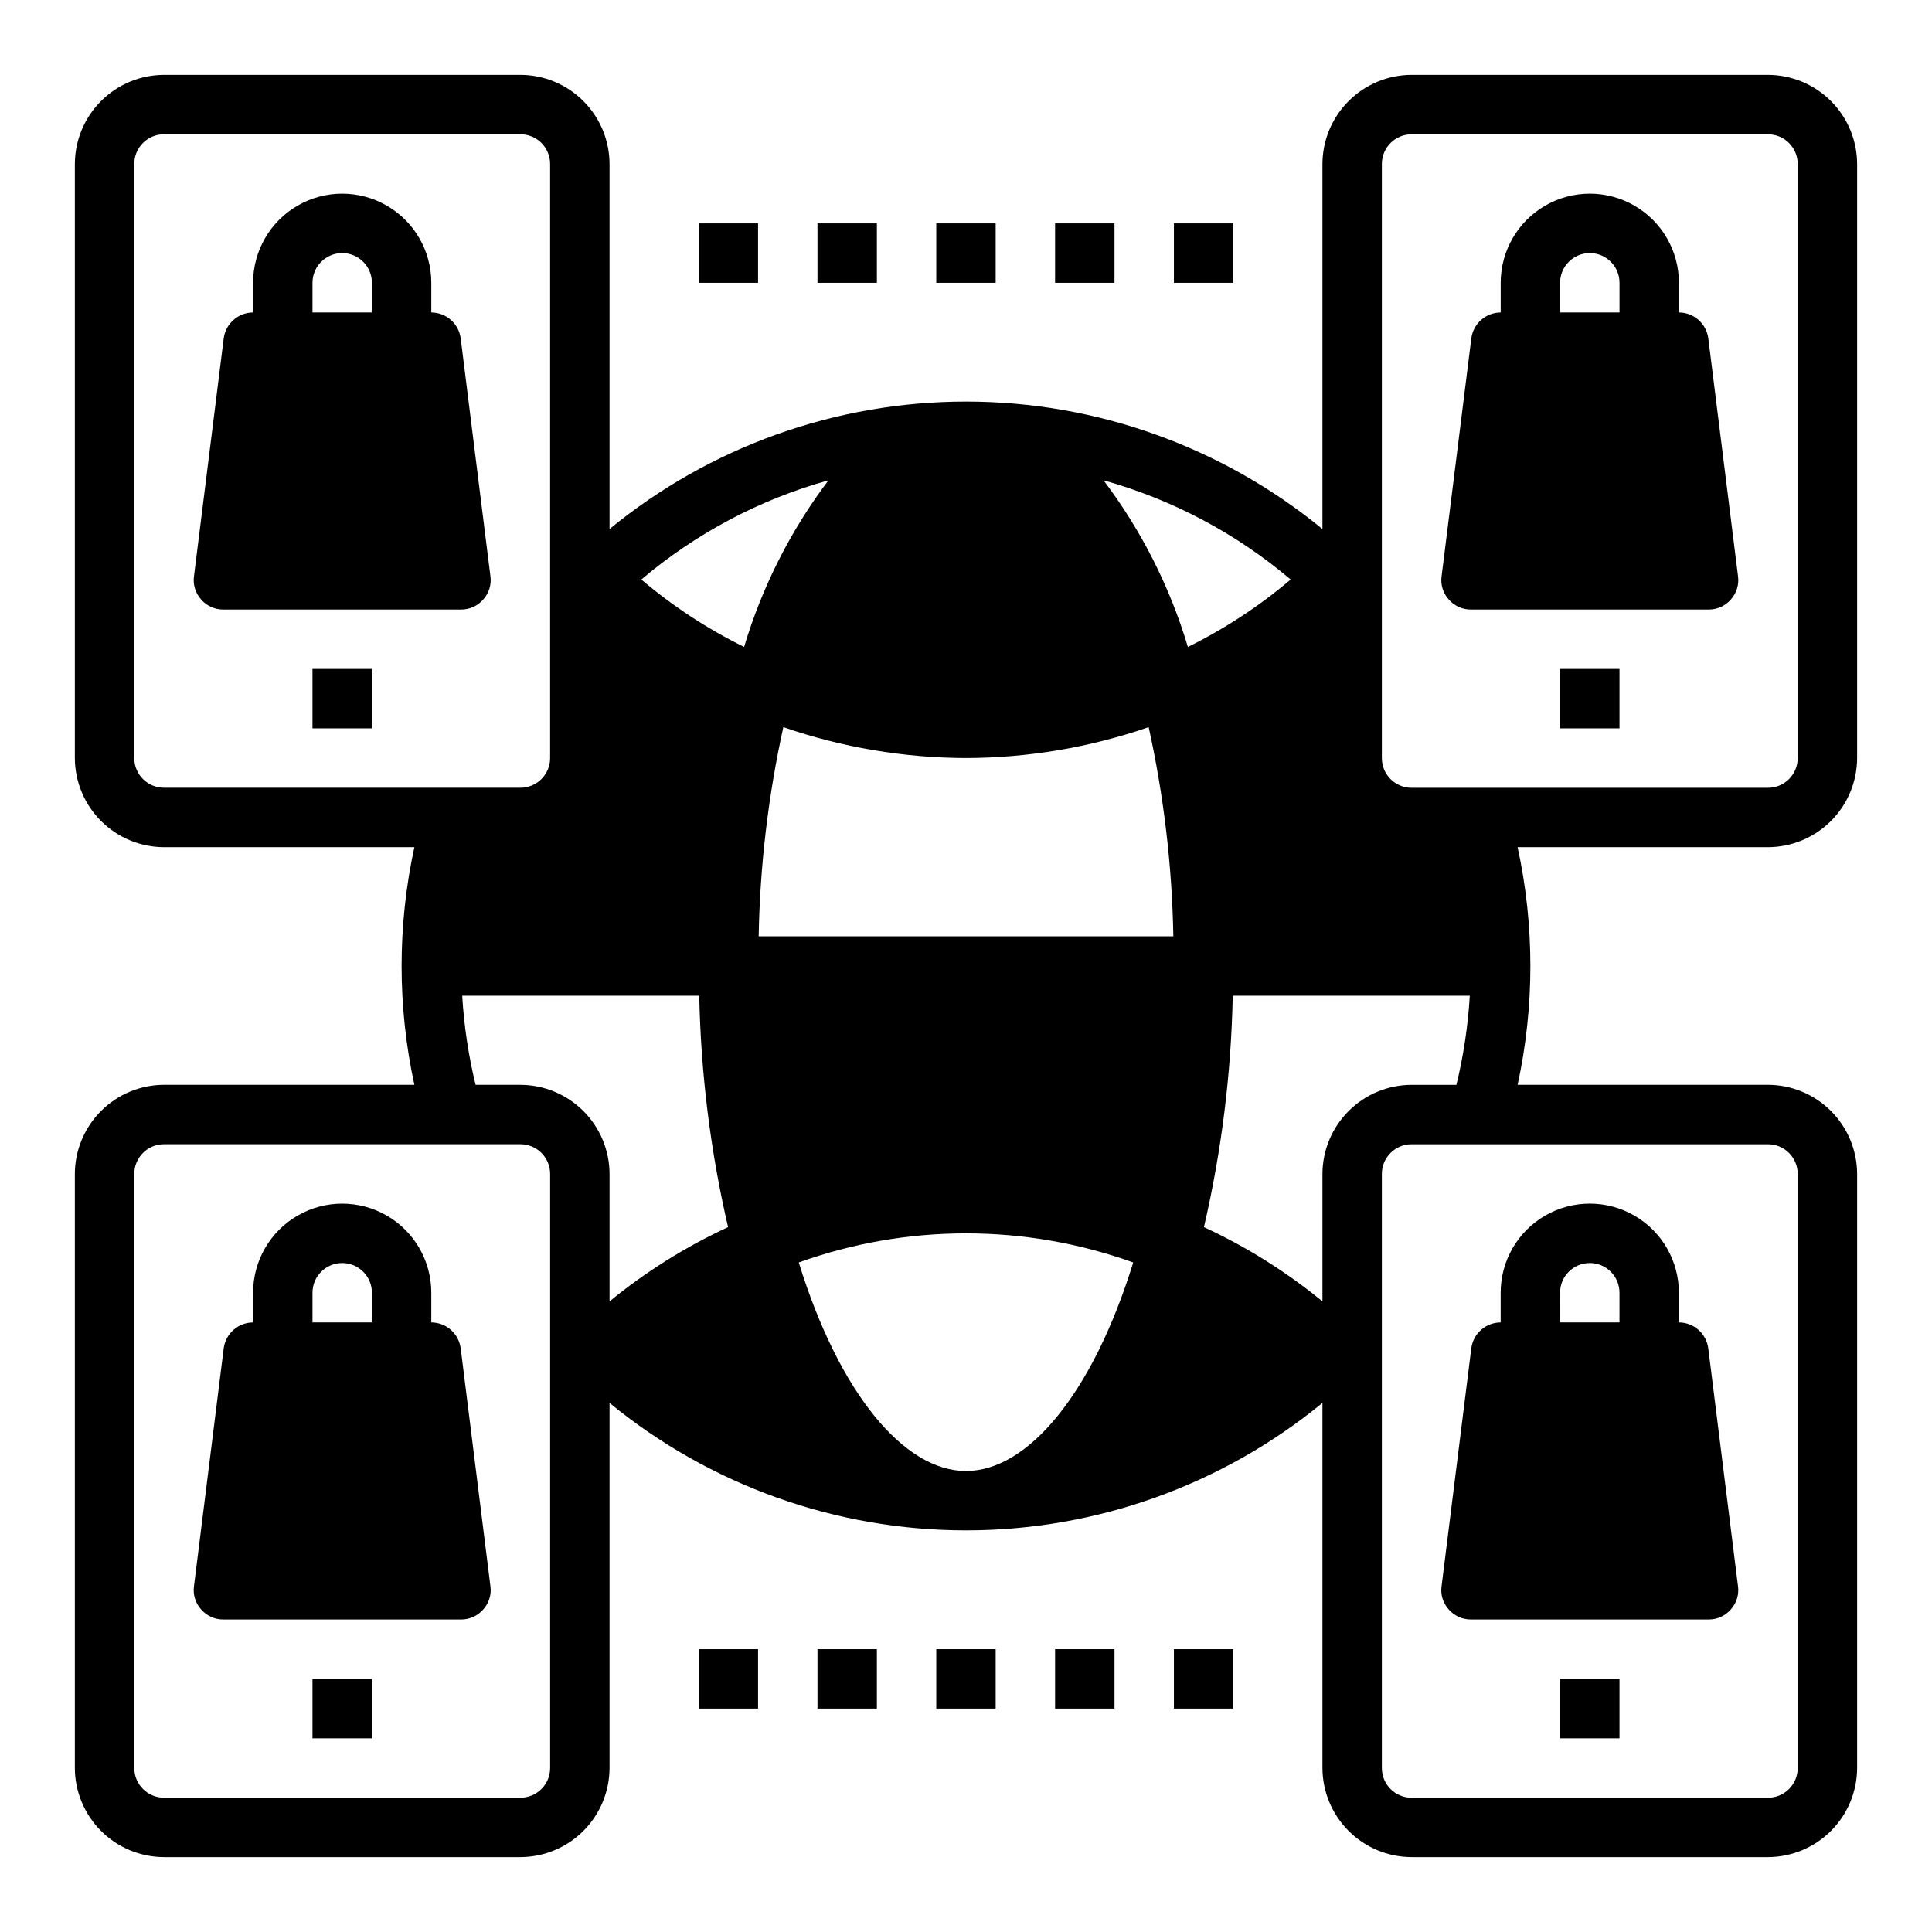 <?xml version="1.0" encoding="UTF-8"?>
<!-- Uploaded to: ICON Repo, www.iconrepo.com, Generator: ICON Repo Mixer Tools -->
<svg fill="#000000" width="800px" height="800px" version="1.1" viewBox="144 144 512 512" xmlns="http://www.w3.org/2000/svg">
 <g>
  <path d="m557.44 588.93h15.742v15.742h-15.742z"/>
  <path d="m636.16 344.89v-157.44c-0.02-6.258-2.516-12.254-6.938-16.676-4.426-4.426-10.422-6.922-16.68-6.941h-94.465c-6.258 0.02-12.254 2.516-16.676 6.941-4.426 4.422-6.922 10.418-6.941 16.676v96.746c-26.637-21.836-60.016-33.77-94.461-33.77s-67.828 11.934-94.465 33.77v-96.746c-0.02-6.258-2.516-12.254-6.938-16.676-4.426-4.426-10.422-6.922-16.68-6.941h-94.465c-6.258 0.02-12.254 2.516-16.676 6.941-4.426 4.422-6.922 10.418-6.941 16.676v157.44c0.02 6.258 2.516 12.254 6.941 16.68 4.422 4.422 10.418 6.918 16.676 6.938h66.363c-4.516 20.75-4.516 42.227 0 62.977h-66.363c-6.258 0.016-12.254 2.512-16.676 6.938-4.426 4.422-6.922 10.418-6.941 16.676v157.44c0.02 6.258 2.516 12.254 6.941 16.68 4.422 4.422 10.418 6.918 16.676 6.938h94.465c6.258-0.02 12.254-2.516 16.68-6.938 4.422-4.426 6.918-10.422 6.938-16.68v-96.746c26.637 21.836 60.02 33.77 94.465 33.77s67.824-11.934 94.461-33.77v96.746c0.02 6.258 2.516 12.254 6.941 16.68 4.422 4.422 10.418 6.918 16.676 6.938h94.465c6.258-0.02 12.254-2.516 16.68-6.938 4.422-4.426 6.918-10.422 6.938-16.68v-157.44c-0.02-6.258-2.516-12.254-6.938-16.676-4.426-4.426-10.422-6.922-16.68-6.938h-66.359c4.512-20.75 4.512-42.227 0-62.977h66.359c6.258-0.02 12.254-2.516 16.68-6.938 4.422-4.426 6.918-10.422 6.938-16.68zm-150.12-47.312c-8.312 7.051-17.461 13.051-27.238 17.871-4.758-15.934-12.332-30.891-22.355-44.164 18.234 5.086 35.152 14.059 49.594 26.293zm-86.039 47.312c16.477-0.043 32.836-2.809 48.41-8.188 4.012 18.211 6.203 36.777 6.535 55.418h-109.89c0.336-18.641 2.523-37.207 6.535-55.418 15.574 5.379 31.934 8.145 48.414 8.188zm-36.449-73.602v-0.004c-10.023 13.273-17.594 28.23-22.355 44.164-9.777-4.82-18.926-10.82-27.238-17.871 14.441-12.234 31.359-21.207 49.594-26.293zm-176.1 81.473c-4.348 0-7.871-3.523-7.871-7.871v-157.44c0-4.348 3.523-7.871 7.871-7.871h94.465c2.09 0 4.09 0.828 5.566 2.305 1.477 1.477 2.305 3.481 2.305 5.566v157.44c0 2.086-0.828 4.09-2.305 5.566-1.477 1.477-3.477 2.305-5.566 2.305zm102.34 259.78c0 2.09-0.828 4.09-2.305 5.566s-3.477 2.305-5.566 2.305h-94.465c-4.348 0-7.871-3.523-7.871-7.871v-157.44c0-4.348 3.523-7.871 7.871-7.871h94.465c2.09 0 4.09 0.828 5.566 2.305 1.477 1.477 2.305 3.481 2.305 5.566zm-7.871-181.05h-11.887c-1.883-7.754-3.066-15.656-3.543-23.617h62.82c0.41 20.648 2.969 41.203 7.637 61.324-11.262 5.207-21.812 11.82-31.41 19.68v-33.773c-0.02-6.258-2.516-12.254-6.938-16.676-4.426-4.426-10.422-6.922-16.68-6.938zm118.08 102.34c-16.453 0-33.613-20.625-44.32-55.262 28.652-10.289 59.988-10.289 88.637 0-10.703 34.637-27.867 55.262-44.316 55.262zm94.461-78.723v33.773c-9.594-7.859-20.148-14.473-31.406-19.68 4.668-20.121 7.227-40.676 7.633-61.324h62.82c-0.473 7.961-1.66 15.863-3.543 23.617h-11.887c-6.258 0.016-12.254 2.512-16.676 6.938-4.426 4.422-6.922 10.418-6.941 16.676zm118.08-7.871c2.09 0 4.09 0.828 5.566 2.305 1.477 1.477 2.305 3.481 2.305 5.566v157.44c0 2.09-0.828 4.09-2.305 5.566s-3.477 2.305-5.566 2.305h-94.465c-4.348 0-7.871-3.523-7.871-7.871v-157.44c0-4.348 3.523-7.871 7.871-7.871zm-94.465-94.465c-4.348 0-7.871-3.523-7.871-7.871v-157.44c0-4.348 3.523-7.871 7.871-7.871h94.465c2.09 0 4.09 0.828 5.566 2.305 1.477 1.477 2.305 3.481 2.305 5.566v157.44c0 2.086-0.828 4.09-2.305 5.566-1.477 1.477-3.477 2.305-5.566 2.305z"/>
  <path d="m533.82 573.18h62.977c2.262 0.016 4.422-0.961 5.902-2.676 1.504-1.668 2.195-3.918 1.891-6.141l-7.871-62.977h-0.004c-0.477-3.945-3.816-6.918-7.793-6.93v-7.871c0-8.438-4.5-16.234-11.809-20.453-7.305-4.215-16.309-4.215-23.613 0-7.309 4.219-11.809 12.016-11.809 20.453v7.871c-3.973 0.012-7.316 2.984-7.793 6.93l-7.871 62.977c-0.309 2.223 0.383 4.473 1.887 6.141 1.48 1.715 3.641 2.691 5.906 2.676zm23.617-86.594h-0.004c0-4.348 3.527-7.871 7.875-7.871s7.871 3.523 7.871 7.871v7.871h-15.746z"/>
  <path d="m588.93 226.81v-7.871c0-8.438-4.5-16.234-11.809-20.453-7.305-4.219-16.309-4.219-23.613 0-7.309 4.219-11.809 12.016-11.809 20.453v7.871c-3.973 0.012-7.316 2.984-7.793 6.93l-7.871 62.977c-0.309 2.223 0.383 4.473 1.887 6.141 1.48 1.715 3.641 2.691 5.906 2.676h62.977c2.262 0.016 4.422-0.961 5.902-2.676 1.504-1.668 2.195-3.918 1.891-6.141l-7.871-62.977h-0.004c-0.477-3.945-3.816-6.918-7.793-6.93zm-31.488-7.871c0-4.348 3.527-7.871 7.875-7.871s7.871 3.523 7.871 7.871v7.871h-15.746z"/>
  <path d="m557.44 321.28h15.742v15.742h-15.742z"/>
  <path d="m258.3 226.81v-7.871c0-8.438-4.5-16.234-11.809-20.453-7.305-4.219-16.309-4.219-23.613 0-7.309 4.219-11.809 12.016-11.809 20.453v7.871c-3.973 0.012-7.316 2.984-7.793 6.93l-7.871 62.977c-0.309 2.223 0.383 4.473 1.887 6.141 1.48 1.715 3.641 2.691 5.906 2.676h62.977c2.262 0.016 4.422-0.961 5.902-2.676 1.504-1.668 2.195-3.918 1.891-6.141l-7.871-62.977h-0.004c-0.477-3.945-3.816-6.918-7.793-6.93zm-31.488-7.871c0-4.348 3.527-7.871 7.875-7.871s7.871 3.523 7.871 7.871v7.871h-15.746z"/>
  <path d="m226.81 321.28h15.742v15.742h-15.742z"/>
  <path d="m258.3 494.46v-7.871c0-8.438-4.5-16.234-11.809-20.453-7.305-4.215-16.309-4.215-23.613 0-7.309 4.219-11.809 12.016-11.809 20.453v7.871c-3.973 0.012-7.316 2.984-7.793 6.93l-7.871 62.977c-0.309 2.223 0.383 4.473 1.887 6.141 1.48 1.715 3.641 2.691 5.906 2.676h62.977c2.262 0.016 4.422-0.961 5.902-2.676 1.504-1.668 2.195-3.918 1.891-6.141l-7.871-62.977h-0.004c-0.477-3.945-3.816-6.918-7.793-6.93zm-31.488-7.871c0-4.348 3.527-7.871 7.875-7.871s7.871 3.523 7.871 7.871v7.871h-15.746z"/>
  <path d="m226.81 588.93h15.742v15.742h-15.742z"/>
  <path d="m329.15 203.2h15.742v15.742h-15.742z"/>
  <path d="m360.64 203.2h15.742v15.742h-15.742z"/>
  <path d="m392.12 203.2h15.742v15.742h-15.742z"/>
  <path d="m423.61 203.2h15.742v15.742h-15.742z"/>
  <path d="m455.1 203.2h15.742v15.742h-15.742z"/>
  <path d="m329.15 581.05h15.742v15.742h-15.742z"/>
  <path d="m360.64 581.05h15.742v15.742h-15.742z"/>
  <path d="m392.12 581.05h15.742v15.742h-15.742z"/>
  <path d="m423.61 581.05h15.742v15.742h-15.742z"/>
  <path d="m455.1 581.05h15.742v15.742h-15.742z"/>
 </g>
</svg>